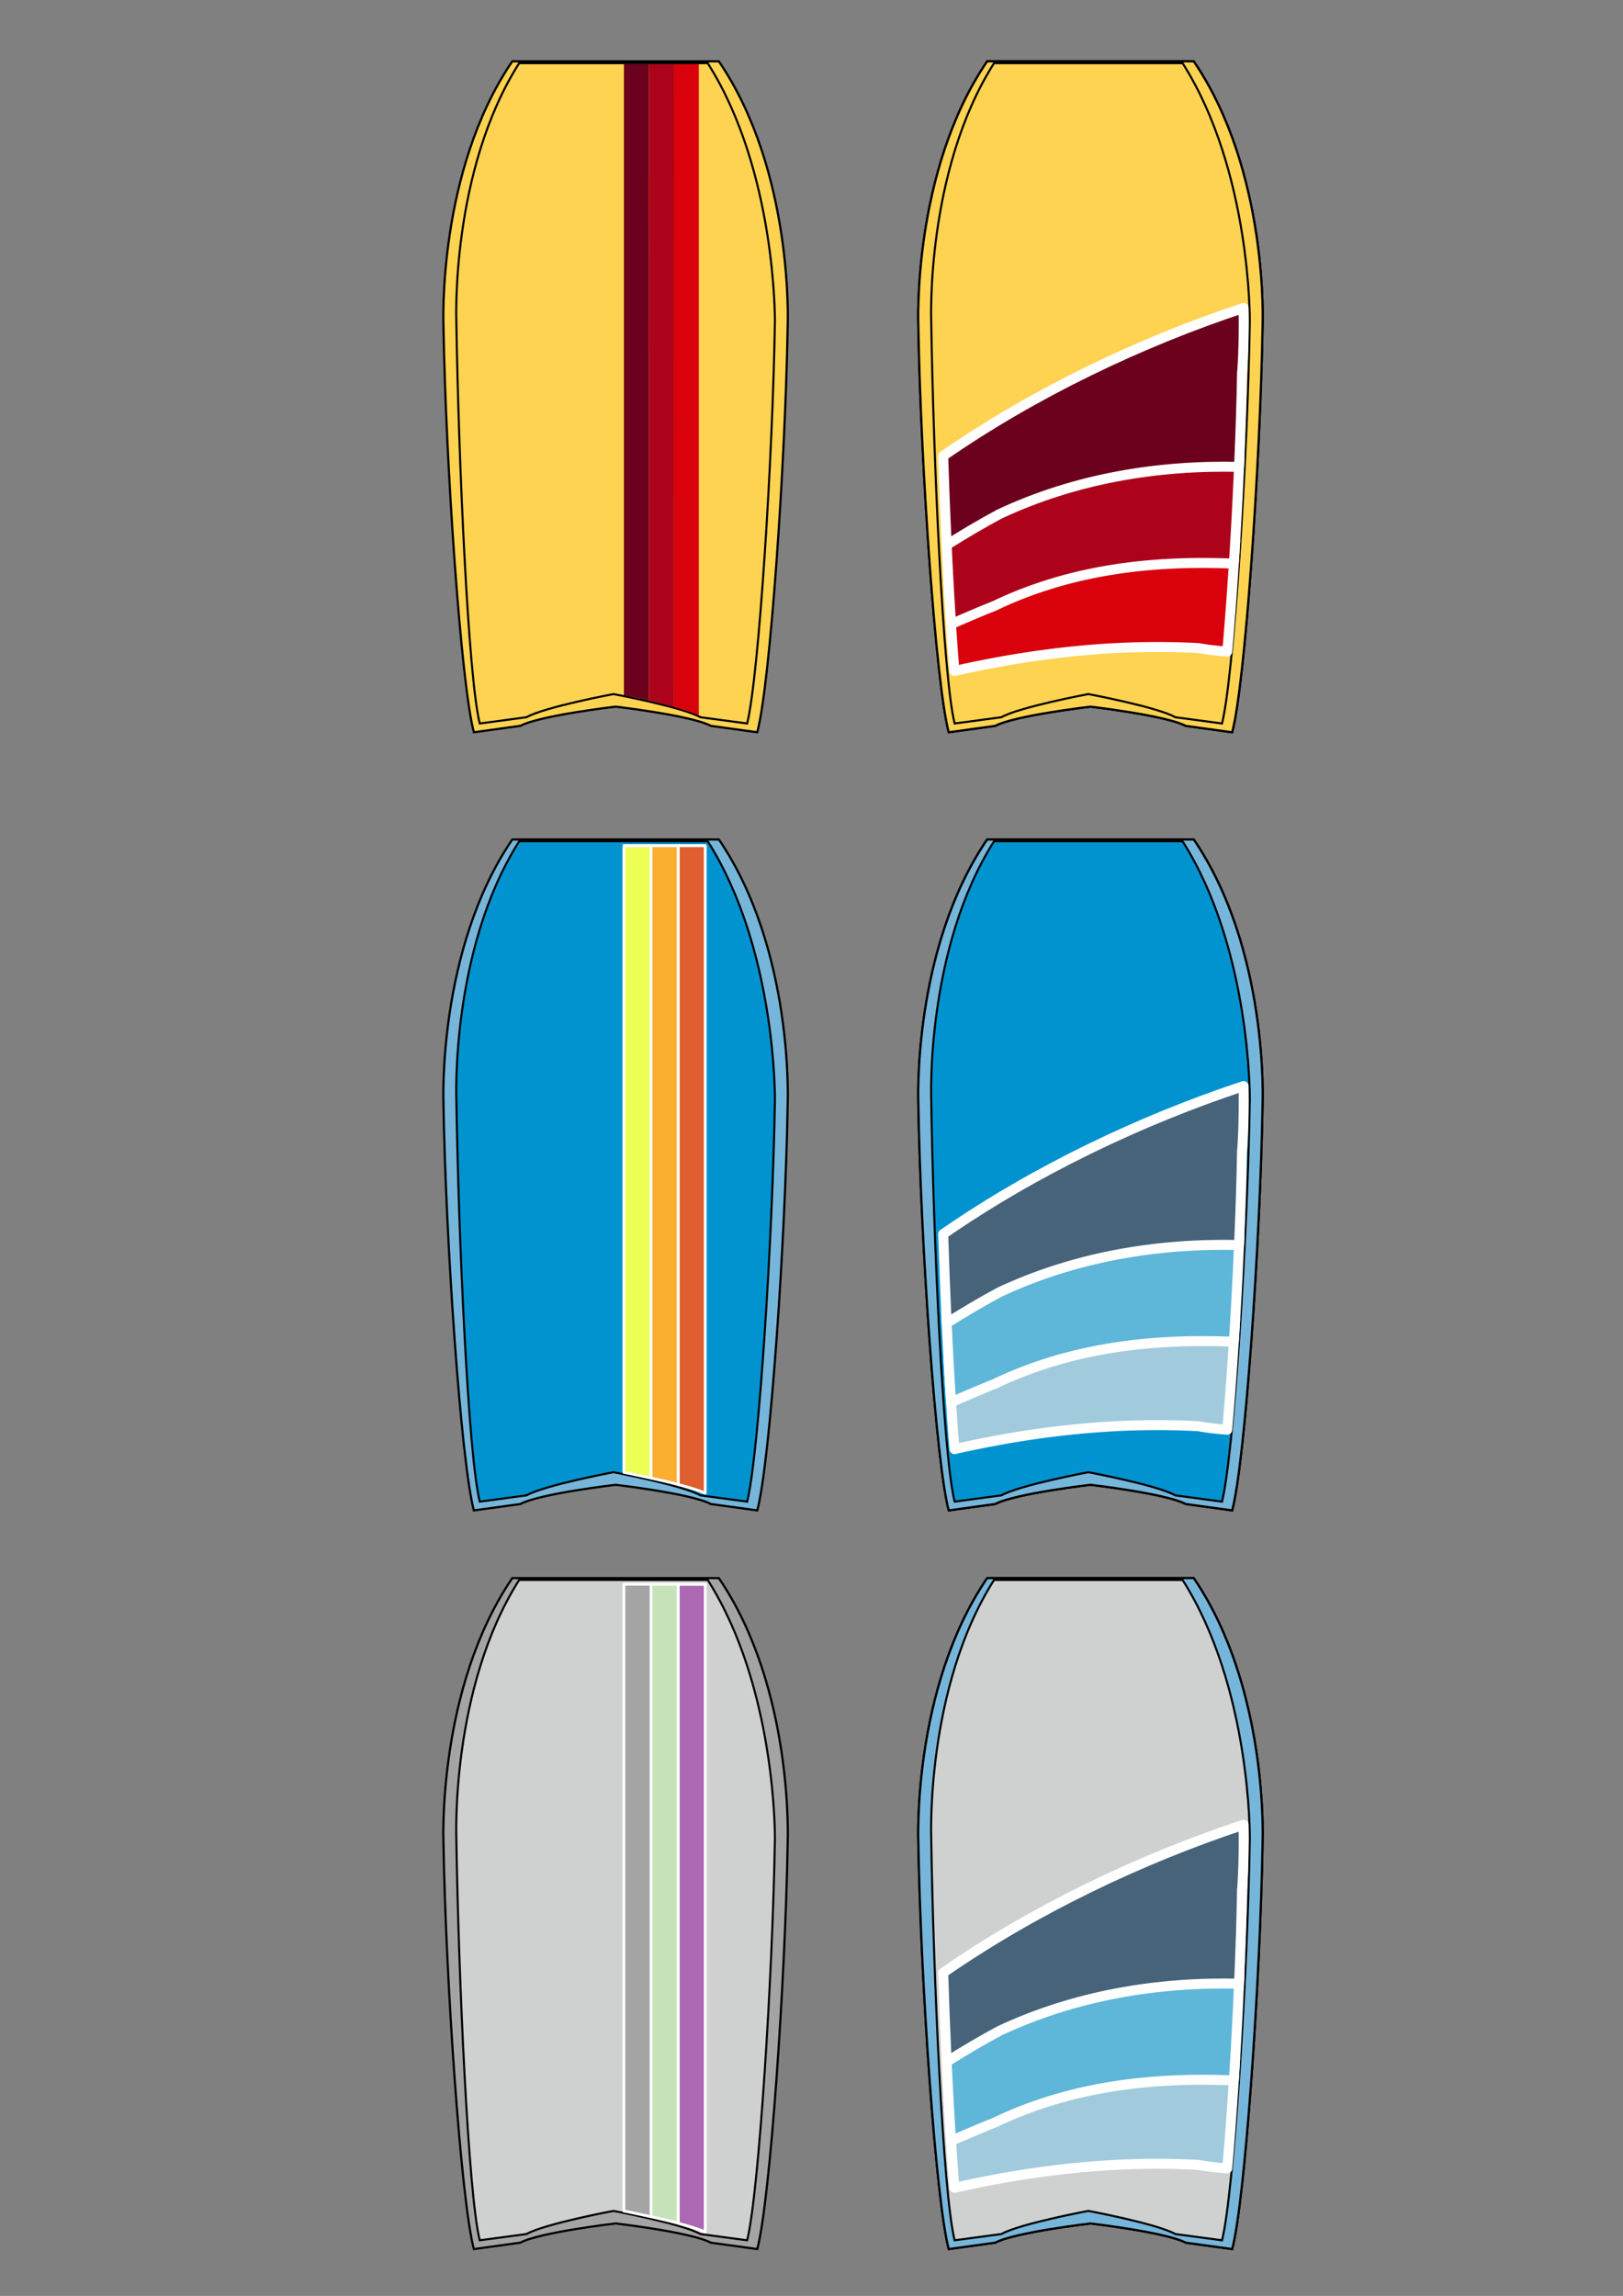 <svg xmlns="http://www.w3.org/2000/svg" viewBox="0 0 744.09 1052.4"><rect x="0" y="0" width="744.09" height="1052.4" fill="#808080" stroke="none"/><path d="M236.34 723.38h93.221c34.499 50.647 31.563 121.11 31.563 121.11-1.068 63.726-8.074 164.55-13.946 186.44l-21.287-2.936c-9.075-4.805-43.676-8.808-43.676-8.808s-34.601 4.003-43.676 8.808l-21.287 2.936c-5.872-21.887-12.879-122.72-13.946-186.44 0 0-2.936-70.466 31.563-121.11h93.221" stroke="#000" fill="#a4a4a4"/><path d="M239.37 724.22h85.088c31.489 49.517 30.809 118.41 30.809 118.41-.975 62.304-7.37 162.88-12.73 184.28l-21.43-2.87c-8.283-4.698-39.866-10.613-39.866-10.613s-31.583 5.915-39.866 10.612l-21.43 2.871c-5.36-21.399-9.755-121.98-10.73-184.28 0 0-2.68-68.894 28.809-118.41h85.088" stroke="#000" stroke-width=".945" fill="#cfd1d1"/><path d="M310.92 1019.1c4.84 1.275 9.33 2.655 12.406 3.969v-296.81H310.92z" stroke-linejoin="round" color="#000" stroke="#fff" stroke-linecap="round" stroke-width="1.299" fill="#ac68b3"/><path d="M298.48 1016.1c3.953.872 8.273 1.84 12.438 2.938v-292.84H298.48z" stroke-linejoin="round" color="#000" stroke="#fff" stroke-linecap="round" stroke-width="1.299" fill="#c7e3ba"/><path d="M286.04 1013.5c.54.102 5.65 1.097 12.438 2.594v-289.91H286.04z" stroke-linejoin="round" color="#000" stroke="#fff" stroke-linecap="round" stroke-width="1.299" fill="#a4a4a4"/><path d="M454.06 723.38h93.221c34.499 50.647 31.563 121.11 31.563 121.11-1.068 63.726-8.074 164.55-13.946 186.44l-21.287-2.936c-9.075-4.804-43.676-8.808-43.676-8.808s-34.601 4.004-43.676 8.808l-21.287 2.936c-5.872-21.887-12.879-122.72-13.946-186.44 0 0-2.936-70.466 31.563-121.11h93.221" stroke="#000" fill="#76b6da"/><path d="M457.09 724.22h85.088c31.489 49.517 30.809 118.41 30.809 118.41-.975 62.304-7.37 162.88-12.73 184.28l-21.43-2.87c-8.283-4.698-39.866-10.613-39.866-10.613s-31.583 5.915-39.866 10.612l-21.43 2.871c-5.36-21.399-9.755-121.98-10.73-184.28 0 0-2.68-68.894 28.809-118.41h85.088" stroke="#000" stroke-width=".945" fill="#0093d0"/><path d="M558.57 943.15c-41.769-.032-83.664 5.83-123.69 19.074.805 14.908 1.719 28.813 2.715 40.624 36.806-8.323 74.271-12.529 111.83-10.505 4.335.794 8.76 1.27 13.222 1.594 1.35-15.032 2.585-32.582 3.66-50.73a448.85 448.85 0 00-7.733-.057z" stroke-linejoin="round" color="#000" stroke="#fff" stroke-linecap="round" stroke-width="4.572" fill="#a1cbdc"/><path d="M568.31 903.21a575.862 575.862 0 00-31.078 4.612c-35.686 5.049-70.368 16.39-103.45 32.169a2097.91 2097.91 0 002.243 41.393c6.66-2.932 13.331-5.778 20.04-8.455 34.756-16.668 72.234-20.885 109.62-19.301 1.063-16.57 1.955-33.91 2.627-50.417z" stroke-linejoin="round" color="#000" stroke="#fff" stroke-linecap="round" stroke-width="4.572" fill="#5eb6d8"/><path d="M570.15 836.42c-47.232 15.626-95.742 38.768-137.73 67.842.429 13.375.96 27.246 1.594 40.823 7.98-5.015 16.04-9.795 24.26-14.206 34.708-16.246 72.307-22.467 109.79-21.607.666-15.218 1.15-29.909 1.358-42.788 0 0 1.015-10.291.727-30.065z" stroke-linejoin="round" color="#000" stroke="#fff" stroke-linecap="round" stroke-width="4.572" fill="#46637a"/><path d="M454.06 723.38h93.221c34.499 50.647 31.563 121.11 31.563 121.11-1.068 63.726-8.074 164.55-13.946 186.44l-21.287-2.936c-9.075-4.804-43.676-8.808-43.676-8.808s-34.601 4.004-43.676 8.808l-21.287 2.936c-5.872-21.887-12.879-122.72-13.946-186.44 0 0-2.936-70.466 31.563-121.11h93.221" stroke="#000" fill="#76b6da"/><path d="M457.09 724.22h85.088c31.489 49.517 30.809 118.41 30.809 118.41-.975 62.304-7.37 162.88-12.73 184.28l-21.43-2.87c-8.283-4.698-39.866-10.613-39.866-10.613s-31.583 5.915-39.866 10.612l-21.43 2.871c-5.36-21.399-9.755-121.98-10.73-184.28 0 0-2.68-68.894 28.809-118.41h85.088" stroke="#000" stroke-width=".945" fill="#cfd1d1"/><path d="M558.57 943.15c-41.769-.032-83.664 5.83-123.69 19.074.805 14.908 1.719 28.813 2.715 40.624 36.806-8.323 74.271-12.529 111.83-10.505 4.335.794 8.76 1.27 13.222 1.594 1.35-15.032 2.585-32.582 3.66-50.73a448.85 448.85 0 00-7.733-.057z" stroke-linejoin="round" color="#000" stroke="#fff" stroke-linecap="round" stroke-width="4.572" fill="#a1cbdc"/><path d="M568.31 903.21a575.862 575.862 0 00-31.078 4.612c-35.686 5.049-70.368 16.39-103.45 32.169a2097.91 2097.91 0 002.243 41.393c6.66-2.932 13.331-5.778 20.04-8.455 34.756-16.668 72.234-20.885 109.62-19.301 1.063-16.57 1.955-33.91 2.627-50.417z" stroke-linejoin="round" color="#000" stroke="#fff" stroke-linecap="round" stroke-width="4.572" fill="#5eb6d8"/><path d="M570.15 836.42c-47.232 15.626-95.742 38.768-137.73 67.842.429 13.375.96 27.246 1.594 40.823 7.98-5.015 16.04-9.795 24.26-14.206 34.708-16.246 72.307-22.467 109.79-21.607.666-15.218 1.15-29.909 1.358-42.788 0 0 1.015-10.291.727-30.065z" stroke-linejoin="round" color="#000" stroke="#fff" stroke-linecap="round" stroke-width="4.572" fill="#46637a"/><path d="M236.35 384.79h93.221c34.5 50.65 31.56 121.12 31.56 121.12-1.07 63.72-8.08 164.55-13.95 186.44l-21.287-2.936c-9.075-4.805-43.676-8.808-43.676-8.808s-34.601 4.003-43.676 8.808l-21.287 2.936c-5.872-21.887-12.879-122.72-13.946-186.44 0 0-2.936-70.466 31.563-121.11h93.221" stroke="#000" fill="#76b6da"/><path d="M239.38 385.63h85.088c31.489 49.517 30.809 118.41 30.809 118.41-.975 62.304-7.37 162.88-12.73 184.28l-21.43-2.87c-8.283-4.698-39.866-10.613-39.866-10.613s-31.583 5.915-39.866 10.612l-21.43 2.871c-5.36-21.399-9.755-121.98-10.73-184.28 0 0-2.68-68.894 28.809-118.41h85.088" stroke="#000" stroke-width=".945" fill="#0093d0"/><g stroke-linejoin="round" color="#000" stroke="#fff" stroke-linecap="round" stroke-width="1.299"><path d="M310.92 680.464c4.84 1.275 9.33 2.655 12.406 3.968v-296.81H310.92z" fill="#df5f31"/><path d="M298.48 677.524c3.953.872 8.273 1.84 12.438 2.937v-292.84H298.48z" fill="#faaf31"/><path d="M286.04 674.934c.54.101 5.65 1.096 12.438 2.593v-289.91H286.04z" fill="#edfe55"/></g><path d="M454.06 384.79h93.221c34.499 50.647 31.563 121.11 31.563 121.11-1.068 63.726-8.074 164.55-13.946 186.44l-21.287-2.936c-9.075-4.804-43.676-8.808-43.676-8.808s-34.601 4.003-43.676 8.808l-21.287 2.936c-5.872-21.887-12.879-122.72-13.946-186.44 0 0-2.936-70.466 31.563-121.11h93.221" stroke="#000" fill="#76b6da"/><path d="M457.09 385.63h85.088c31.489 49.517 30.809 118.41 30.809 118.41-.975 62.304-7.37 162.88-12.73 184.28l-21.43-2.87c-8.283-4.698-39.866-10.613-39.866-10.613s-31.583 5.915-39.866 10.612l-21.43 2.871c-5.36-21.399-9.755-121.98-10.73-184.28 0 0-2.68-68.894 28.809-118.41h85.088" stroke="#000" stroke-width=".945" fill="#0093d0"/><path d="M558.57 604.56c-41.769-.032-83.664 5.83-123.69 19.074.805 14.908 1.719 28.813 2.715 40.624 36.806-8.324 74.271-12.529 111.83-10.505 4.335.794 8.76 1.27 13.222 1.594 1.35-15.032 2.585-32.582 3.66-50.73a448.85 448.85 0 00-7.733-.057z" stroke-linejoin="round" color="#000" stroke="#fff" stroke-linecap="round" stroke-width="4.572" fill="#a1cbdc"/><path d="M568.31 564.62a575.862 575.862 0 00-31.078 4.612c-35.686 5.049-70.368 16.39-103.45 32.169a2097.91 2097.91 0 002.243 41.393c6.66-2.932 13.331-5.778 20.04-8.455 34.756-16.668 72.234-20.885 109.62-19.301 1.063-16.57 1.955-33.91 2.627-50.417z" stroke-linejoin="round" color="#000" stroke="#fff" stroke-linecap="round" stroke-width="4.572" fill="#5eb6d8"/><path d="M570.15 497.83c-47.232 15.626-95.742 38.768-137.73 67.842.429 13.375.96 27.246 1.594 40.823 7.98-5.015 16.04-9.794 24.26-14.206 34.708-16.246 72.307-22.467 109.79-21.607.666-15.218 1.15-29.909 1.358-42.788 0 0 1.015-10.291.727-30.065z" stroke-linejoin="round" color="#000" stroke="#fff" stroke-linecap="round" stroke-width="4.572" fill="#46637a"/><path d="M454.06 384.79h93.221c34.499 50.647 31.563 121.11 31.563 121.11-1.068 63.726-8.074 164.55-13.946 186.44l-21.287-2.936c-9.075-4.804-43.676-8.808-43.676-8.808s-34.601 4.003-43.676 8.808l-21.287 2.936c-5.872-21.887-12.879-122.72-13.946-186.44 0 0-2.936-70.466 31.563-121.11h93.221" stroke="#000" fill="#76b6da"/><path d="M457.09 385.63h85.088c31.489 49.517 30.809 118.41 30.809 118.41-.975 62.304-7.37 162.88-12.73 184.28l-21.43-2.87c-8.283-4.698-39.866-10.613-39.866-10.613s-31.583 5.915-39.866 10.612l-21.43 2.871c-5.36-21.399-9.755-121.98-10.73-184.28 0 0-2.68-68.894 28.809-118.41h85.088" stroke="#000" stroke-width=".945" fill="#0093d0"/><path d="M558.57 604.56c-41.769-.032-83.664 5.83-123.69 19.074.805 14.908 1.719 28.813 2.715 40.624 36.806-8.324 74.271-12.529 111.83-10.505 4.335.794 8.76 1.27 13.222 1.594 1.35-15.032 2.585-32.582 3.66-50.73a448.85 448.85 0 00-7.733-.057z" stroke-linejoin="round" color="#000" stroke="#fff" stroke-linecap="round" stroke-width="4.572" fill="#a1cbdc"/><path d="M568.31 564.62a575.862 575.862 0 00-31.078 4.612c-35.686 5.049-70.368 16.39-103.45 32.169a2097.91 2097.91 0 002.243 41.393c6.66-2.932 13.331-5.778 20.04-8.455 34.756-16.668 72.234-20.885 109.62-19.301 1.063-16.57 1.955-33.91 2.627-50.417z" stroke-linejoin="round" color="#000" stroke="#fff" stroke-linecap="round" stroke-width="4.572" fill="#5eb6d8"/><path d="M570.15 497.83c-47.232 15.626-95.742 38.768-137.73 67.842.429 13.375.96 27.246 1.594 40.823 7.98-5.015 16.04-9.794 24.26-14.206 34.708-16.246 72.307-22.467 109.79-21.607.666-15.218 1.15-29.909 1.358-42.788 0 0 1.015-10.291.727-30.065z" stroke-linejoin="round" color="#000" stroke="#fff" stroke-linecap="round" stroke-width="4.572" fill="#46637a"/><path d="M236.34 28.108h93.221c34.499 50.647 31.563 121.11 31.563 121.11-1.068 63.726-8.074 164.55-13.946 186.44l-21.287-2.936c-9.075-4.805-43.676-8.808-43.676-8.808s-34.601 4.004-43.676 8.808l-21.287 2.936c-5.872-21.887-12.879-122.72-13.946-186.44 0 0-2.936-70.466 31.563-121.11h93.221" stroke="#000" fill="#fed351"/><path d="M239.37 28.945h85.088c31.489 49.517 30.809 118.41 30.809 118.41-.975 62.304-7.37 162.88-12.73 184.28l-21.43-2.87c-8.283-4.697-39.866-10.612-39.866-10.612s-31.583 5.914-39.866 10.612l-21.43 2.87c-5.36-21.398-9.755-121.98-10.73-184.28 0 0-2.68-68.893 28.809-118.41h85.088" stroke="#000" stroke-width=".945" fill="#fed351"/><path d="M308.91 324.06c4.459 1.282 8.642 2.504 11.476 3.825V29.475h-11.429z" color="#000" fill="#d8010c"/><path d="M297.45 321.1c3.642.877 7.621 1.85 11.458 2.953l.047-294.59h-11.458z" color="#000" fill="#ac031b"/><path d="M286.04 318.73c.497.102 5.158.867 11.411 2.373l.047-291.64H286.04z" color="#000" fill="#6b011d"/><path d="M454.06 28.108h93.221c34.499 50.647 31.563 121.11 31.563 121.11-1.068 63.726-8.074 164.55-13.946 186.44l-21.287-2.936c-9.075-4.804-43.676-8.808-43.676-8.808s-34.601 4.004-43.676 8.808l-21.287 2.936c-5.872-21.887-12.879-122.72-13.946-186.44 0 0-2.936-70.466 31.563-121.11h93.221" stroke="#000" fill="#76b6da"/><path d="M457.09 28.945h85.088c31.489 49.517 30.809 118.41 30.809 118.41-.975 62.304-7.37 162.88-12.73 184.28l-21.43-2.87c-8.283-4.698-39.866-10.613-39.866-10.613s-31.583 5.915-39.866 10.612l-21.43 2.871c-5.36-21.399-9.755-121.98-10.73-184.28 0 0-2.68-68.894 28.809-118.41h85.088" stroke="#000" stroke-width=".945" fill="#0093d0"/><path d="M558.57 247.88c-41.769-.032-83.664 5.83-123.69 19.074.805 14.908 1.719 28.813 2.715 40.624 36.806-8.323 74.271-12.529 111.83-10.505 4.335.794 8.76 1.27 13.222 1.594 1.35-15.032 2.585-32.582 3.66-50.73a448.85 448.85 0 00-7.733-.057z" stroke-linejoin="round" color="#000" stroke="#fff" stroke-linecap="round" stroke-width="4.572" fill="#a1cbdc"/><path d="M568.31 207.94a575.862 575.862 0 00-31.078 4.612c-35.686 5.049-70.368 16.39-103.45 32.169a2097.91 2097.91 0 002.243 41.393c6.66-2.932 13.331-5.778 20.04-8.455 34.756-16.668 72.234-20.885 109.62-19.301 1.063-16.57 1.955-33.91 2.627-50.417z" stroke-linejoin="round" color="#000" stroke="#fff" stroke-linecap="round" stroke-width="4.572" fill="#5eb6d8"/><path d="M570.15 141.15c-47.232 15.626-95.742 38.768-137.73 67.842.429 13.375.96 27.246 1.594 40.823 7.98-5.015 16.04-9.794 24.26-14.206 34.708-16.246 72.307-22.467 109.79-21.607.666-15.218 1.15-29.909 1.358-42.788 0 0 1.015-10.291.727-30.065z" stroke-linejoin="round" color="#000" stroke="#fff" stroke-linecap="round" stroke-width="4.572" fill="#46637a"/><path d="M454.06 28.108h93.221c34.499 50.647 31.563 121.11 31.563 121.11-1.068 63.726-8.074 164.55-13.946 186.44l-21.287-2.936c-9.075-4.804-43.676-8.808-43.676-8.808s-34.601 4.004-43.676 8.808l-21.287 2.936c-5.872-21.887-12.879-122.72-13.946-186.44 0 0-2.936-70.466 31.563-121.11h93.221" stroke="#000" fill="#fed351"/><path d="M457.09 28.945h85.088c31.489 49.517 30.809 118.41 30.809 118.41-.975 62.304-7.37 162.88-12.73 184.28l-21.43-2.87c-8.283-4.698-39.866-10.613-39.866-10.613s-31.583 5.915-39.866 10.612l-21.43 2.871c-5.36-21.399-9.755-121.98-10.73-184.28 0 0-2.68-68.894 28.809-118.41h85.088" stroke="#000" stroke-width=".945" fill="#fed351"/><path d="M558.57 247.88c-41.769-.032-83.664 5.83-123.69 19.074.805 14.908 1.719 28.813 2.715 40.624 36.806-8.323 74.271-12.529 111.83-10.505 4.335.794 8.76 1.27 13.222 1.594 1.35-15.032 2.585-32.582 3.66-50.73a448.85 448.85 0 00-7.733-.057z" stroke-linejoin="round" color="#000" stroke="#fff" stroke-linecap="round" stroke-width="4.572" fill="#d8010c"/><path d="M568.31 207.94a575.862 575.862 0 00-31.078 4.612c-35.686 5.049-70.368 16.39-103.45 32.169a2097.91 2097.91 0 002.243 41.393c6.66-2.932 13.331-5.778 20.04-8.455 34.756-16.668 72.234-20.885 109.62-19.301 1.063-16.57 1.955-33.91 2.627-50.417z" stroke-linejoin="round" color="#000" stroke="#fff" stroke-linecap="round" stroke-width="4.572" fill="#ac031b"/><path d="M570.15 141.15c-47.232 15.626-95.742 38.768-137.73 67.842.429 13.375.96 27.246 1.594 40.823 7.98-5.015 16.04-9.794 24.26-14.206 34.708-16.246 72.307-22.467 109.79-21.607.666-15.218 1.15-29.909 1.358-42.788 0 0 1.015-10.291.727-30.065z" stroke-linejoin="round" color="#000" stroke="#fff" stroke-linecap="round" stroke-width="4.572" fill="#6b011d"/></svg>